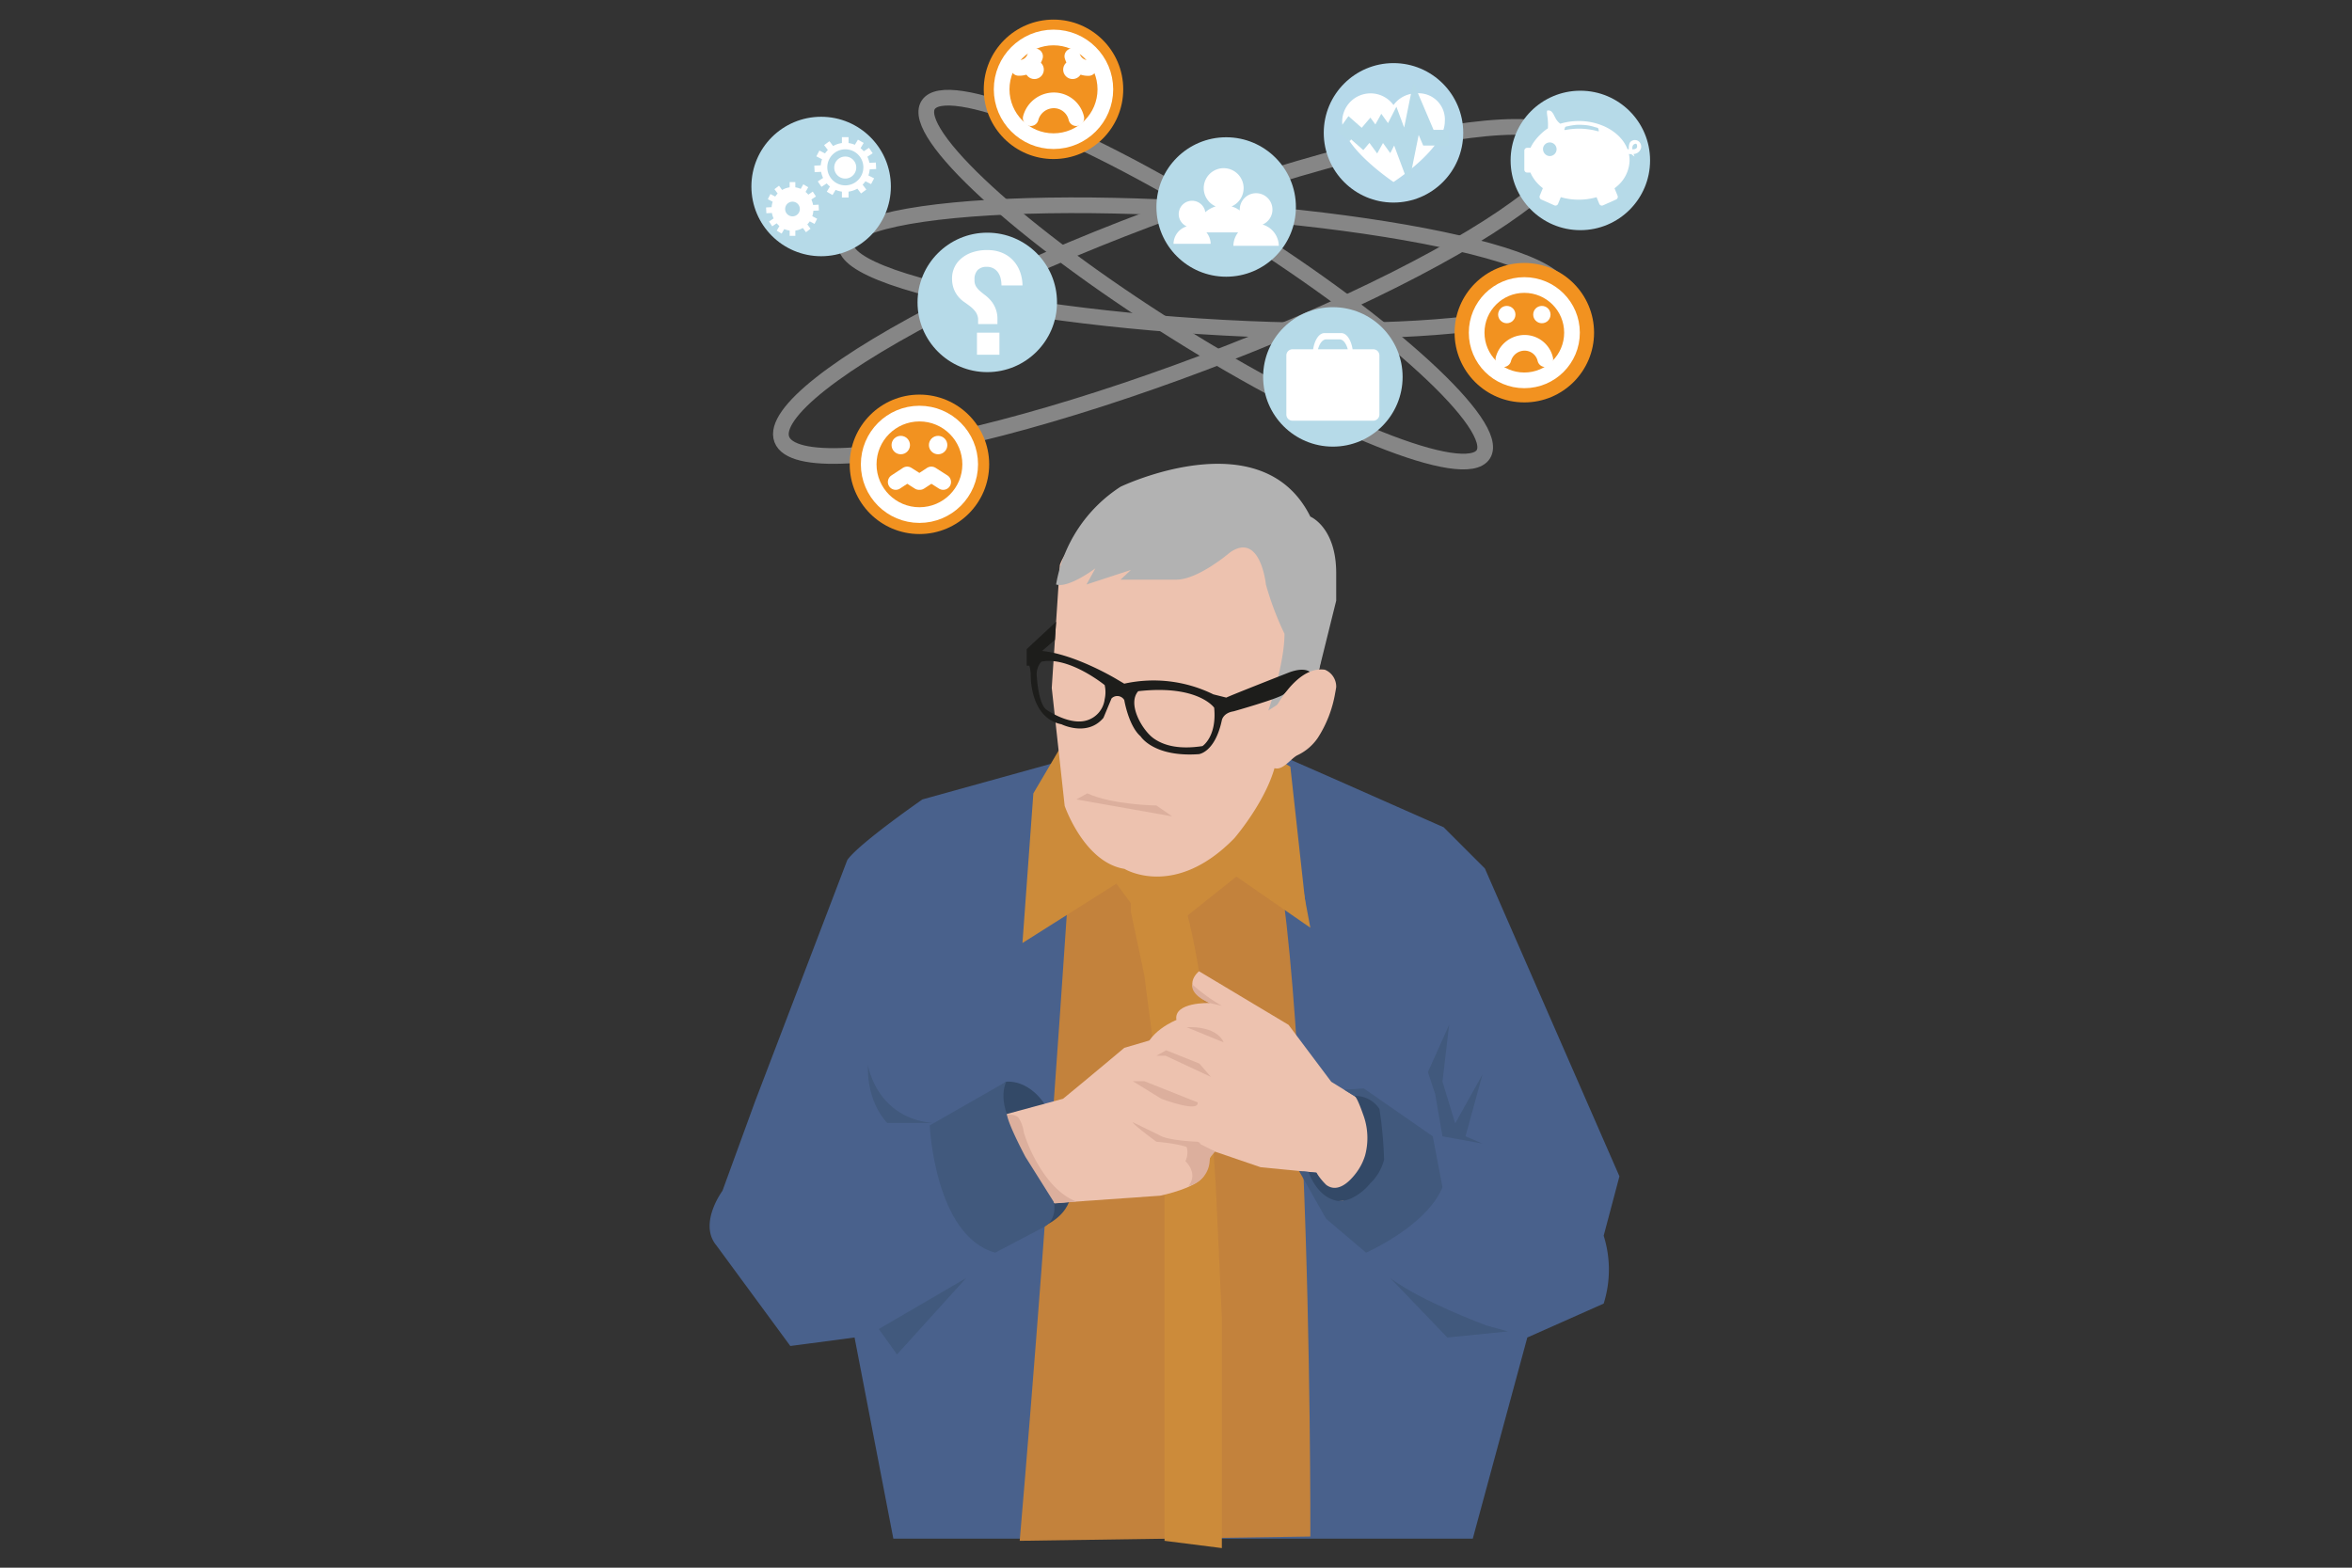 <svg id="Layer_1" data-name="Layer 1" xmlns="http://www.w3.org/2000/svg" width="300" height="200" viewBox="0 0 300 200"><rect x="0" y="0" width="300" height="200" fill="#333333" stroke="none"/><defs><style>.cls-1,.cls-12,.cls-14,.cls-16,.cls-19{fill:none;}.cls-1{stroke:#868686;}.cls-1,.cls-12,.cls-19{stroke-miterlimit:10;}.cls-1,.cls-12,.cls-14,.cls-19{stroke-width:2px;}.cls-2{fill:#f29220;}.cls-3{fill:#49618c;}.cls-4{fill:#dcaf9d;}.cls-5{fill:#c3823c;}.cls-6{fill:#cc8b3a;}.cls-7{fill:#334967;}.cls-8{fill:#41597d;}.cls-9{fill:#edc2af;}.cls-10{fill:#b2b2b2;}.cls-11{fill:#1d1d1b;}.cls-12,.cls-14{stroke:#fff;}.cls-13{fill:#fff;}.cls-14{stroke-linecap:round;stroke-linejoin:round;}.cls-15{fill:#b6dae8;}.cls-17{fill:#bc2026;}.cls-18{fill:#b6d9ea;}.cls-19{stroke:#b6dae8;}</style></defs><ellipse class="cls-1" cx="153.479" cy="34.189" rx="7.45" ry="45.654" transform="translate(109.408 185.127) rotate(-86.281)"/><ellipse class="cls-1" cx="153.793" cy="35.675" rx="7.67" ry="41.833" transform="translate(41.689 146.84) rotate(-57.819)"/><ellipse class="cls-1" cx="149.801" cy="37.18" rx="53.52" ry="9.813" transform="translate(-3.486 55.229) rotate(-20.654)"/><circle class="cls-2" cx="134.375" cy="11.395" r="8.895"/><circle class="cls-2" cx="117.276" cy="59.238" r="8.895"/><path class="cls-3" d="M138.842,96.11,117.66,101.985s-8.04,5.566-9.586,7.731L96.323,140.484l-4.175,11.441s-3.092,4.175-.773,6.958l9.431,12.833,8.194-1.082,4.948,25.666h73.905l6.957-25.666,9.741-4.329a14.424,14.424,0,0,0,0-8.658l2.01-7.576L189.4,110.798l-5.257-5.257-14.337-6.339-9.164-4.02Z"/><path class="cls-4" d="M162.034,97.037l-25.666,3.247s-.95,14.045,14.534,14.07C150.901,114.354,164.353,110.18,162.034,97.037Z"/><path class="cls-5" d="M137.351,97.192s-3.421,54.388-7.286,99.38l37.071-.547s.309-94.968-8.504-98.524Z"/><polygon class="cls-6" points="163.58 99.511 167.136 118.357 157.704 111.829 149.51 118.357 146.727 108.934 160.487 98.429 163.58 99.511"/><path class="cls-6" d="M144.253,116.364l1.701,8.04,2.584,19.79v52.378l7.311.928V168.159l-.773-16.853L153.53,127.805s-1.546-11.751-3.479-14.997l-5.798-.979Z"/><path class="cls-7" d="M125.236,140.174l3.092-2.165s3.841-.618,6.173,5.257l-7.255,1.701Z"/><path class="cls-7" d="M136.621,151.075s.928,4.02-4.793,5.875l-3.401-4.948Z"/><path class="cls-8" d="M120.597,143.267h-7.421s-2.628-2.474-2.474-7.421c0,0,1.237,8.194,10.668,7.421"/><polygon class="cls-8" points="123.226 163.057 112.094 169.551 114.413 172.798 123.226 163.057"/><path class="cls-8" d="M189.554,169.087s-8.349-3.092-12.214-6.03l7.267,7.576,7.731-.773Z"/><polygon class="cls-8" points="189.091 145.895 183.988 144.967 183.061 139.582 182.133 136.773 184.839 130.743 183.988 137.991 185.612 143.318 189.091 137.082 186.926 144.967 189.091 145.895"/><path class="cls-9" d="M177.34,142.648l-7.534-4.638-5.454-7.267L152.938,123.91s-2.655,2.04,1.365,4.05c0,0-4.638-.155-4.252,2.165,0,0-3.943,1.546-4.097,4.484,0,0-4.175,1.045-2.551,3.383,0,0,6.092.359,8.576,2.183,0,0,.35,1.552-1.739,1.305l-3.513-.841s-1.059-1.495-3.699-1.056c0,0-.939,1.469,2.926,3.736l6.025,2.577,8.818,3.015,7.112.696,1.897,4.02h6.761S178.986,144.46,177.34,142.648Z"/><path class="cls-9" d="M132.502,153.626l15.461-1.082s5.412-1.082,5.721-2.938l2.165-6.288L150.24,131.671l-6.837,2.01s-4.407,3.711-7.808,6.494l-11.596,3.144Z"/><path class="cls-8" d="M174.248,159.81s7.731-3.401,9.741-8.349l-1.237-6.494L173.958,138.86l-2.518.156,1.762,1.085s1.548-.439,2.63,1.504l.425,6.197a9.493,9.493,0,0,1-4.948,5.36s-2.085.366-4.404-3.654l-1.21-.118,3.449,6.092Z"/><polygon class="cls-6" points="144.68 115.823 142.398 112.731 130.415 120.307 131.807 101.212 135.363 95.182 161.338 95.878 164.585 97.811 166.779 117.756 157.782 109.329 144.68 115.823"/><path class="cls-9" d="M156.416,59.724s-9.483-.206-13.812,3.092c0,0-6.597,6.597-7.421,9.277l-1.031,15.667,1.649,15.049s2.474,7.215,7.628,8.04c0,0,6.391,3.917,14.018-3.917,0,0,3.917-4.535,5.154-9.071a16.263,16.263,0,0,0,6.597-7.834s1.855-4.177-1.031-4.253l1.618-8.322s.65-8.658-5.122-14.018C164.662,63.435,162.6,60.755,156.416,59.724Z"/><path class="cls-4" d="M149.51,104.15l-2.01-1.391s-5.589-.065-8.813-1.546l-1.391.773Z"/><path class="cls-10" d="M156.931,70.444s-4.072,3.505-6.88,3.505h-7.124l1.326-1.237-5.669,1.855,1.134-2.062s-3.424,2.577-5.01,2.062a18.533,18.533,0,0,1,8.22-12.472s18.024-8.658,24.208,3.814c0,0,3.298,1.34,3.298,7.215v3.505l-2.268,9.147L165.59,88.181l-3.814,2.466s2.062-5.875,2.062-9.792a38.453,38.453,0,0,1-2.371-6.287S160.787,67.845,156.931,70.444Z"/><polygon class="cls-11" points="134.707 79.315 134.555 81.634 132.917 83.047 132.09 84.359 132.09 84.926 130.956 84.926 130.956 82.813 134.707 79.315"/><path class="cls-11" d="M131.286,84.894a4.798,4.798,0,0,1,.185,1.115c0,.004-.204,5.566,3.917,6.391,0,0,3.298,1.649,5.36-.825l1.031-2.474a1.035,1.035,0,0,1,1.623.206s.541,3.298,2.087,4.638c0,0,1.649,2.68,7.421,2.268,0,0,2.062-.206,2.938-4.329,0,0,.155-.928,1.494-1.134,0,0,5.73-1.619,6.391-2.165l3.401-2.81s-.619-.749-2.68,0c0,0-7.421,2.913-8.04,3.222l-1.649-.412a17.265,17.265,0,0,0-11.364-1.365l-1.005-.593s-5.463-3.298-9.792-3.608q-.544.544-1.088,1.088C131.133,84.495,131.189,84.414,131.286,84.894Zm13.894,3.288c7.628-.868,9.689,2.105,9.689,2.105.361,3.711-1.494,4.896-1.494,4.896-2.074.317-4.432.284-6.213-.973C145.733,93.202,143.736,89.832,145.181,88.181Zm-12.349-3.77c3.525-.722,8.071,2.989,8.071,2.989a4.068,4.068,0,0,1,0,1.804,3.229,3.229,0,0,1-2.216,2.68c-2.243.745-5.205-1.34-5.205-1.34-1.056-.741-1.237-4.278-1.237-4.278A2.397,2.397,0,0,1,132.832,84.411Z"/><path class="cls-8" d="M128.328,138.01l-9.741,5.566s.619,14.07,8.349,16.234l6.184-3.247s2.216-.928,1.031-4.329c0,0-5.051-7.421-5.051-8.658C129.101,143.576,127.246,140.638,128.328,138.01Z"/><path class="cls-9" d="M162.302,91.059s2.875-6.184,6.689-5.618a2.333,2.333,0,0,1,1.443,2.216c-.037.256-.083.511-.133.765a15.224,15.224,0,0,1-2.217,5.717,6.472,6.472,0,0,1-2.59,2.207c-.952.467-2.142,2.426-3.358,1.413"/><path class="cls-7" d="M166.906,149.508l1.003.098a8.416,8.416,0,0,0,1.254,1.559c1.508,1.11,3.054-.489,3.874-1.607a7.138,7.138,0,0,0,1.079-2.142,8.549,8.549,0,0,0-.26-5.27c-.075-.214-.822-2.357-1.122-2.332a3.663,3.663,0,0,1,3.214,1.667,52.664,52.664,0,0,1,.595,6.467,6.389,6.389,0,0,1-1.782,3.037,6.959,6.959,0,0,1-2.03,1.701,3.671,3.671,0,0,1-2.091.525C167.955,152.793,166.906,149.508,166.906,149.508Z"/><polygon class="cls-4" points="154.457 137.391 148.659 134.686 147.5 134.686 148.737 133.99 152.989 135.691 154.457 137.391"/><path class="cls-4" d="M156.081,132.985l-4.716-1.933S155.076,130.743,156.081,132.985Z"/><path class="cls-4" d="M154.988,146.9l-2.01-1.005H151.2a2.58,2.58,0,0,1,0,2.242s1.701,1.546.387,3.17a3.454,3.454,0,0,0,2.706-3.556Z"/><path class="cls-4" d="M152.757,140.638l-6.803-2.706h-1.469l3.633,2.242S152.989,142.03,152.757,140.638Z"/><path class="cls-4" d="M129.89,142.574l.028.028a4.491,4.491,0,0,1,.673,1.873,19.028,19.028,0,0,0,1.214,2.99c1.193,2.326,2.991,4.871,5.489,5.825l-2.764.239-3.729-5.934s-2.209-4.119-2.364-5.433C128.977,142.237,129.485,142.181,129.89,142.574Z"/><path class="cls-4" d="M152.765,145.663s-3.822-.129-4.904-.85l-3.376-1.649s-.283.051,3.015,2.499c0,0,4.226.283,4.845,1.263C152.344,146.926,153.7,145.947,152.765,145.663Z"/><path class="cls-4" d="M155.849,128.321l-1.546-.361s-2.433-.921-2.221-2.368A22.303,22.303,0,0,0,155.849,128.321Z"/><circle class="cls-12" cx="117.276" cy="59.238" r="6.473"/><circle class="cls-13" cx="114.894" cy="56.779" r="1.176"/><circle class="cls-13" cx="119.658" cy="56.779" r="1.176"/><polyline class="cls-14" points="120.304 61.491 118.794 60.528 117.328 61.491 117.224 61.491 115.714 60.528 114.248 61.491"/><circle class="cls-12" cx="134.375" cy="11.395" r="6.614"/><circle class="cls-13" cx="131.941" cy="8.883" r="1.202"/><circle class="cls-13" cx="136.81" cy="8.883" r="1.202"/><path class="cls-14" d="M131.468,15.073a3.053,3.053,0,0,1,2.952-2.27,2.942,2.942,0,0,1,2.863,2.271"/><path class="cls-14" d="M132.024,7.191a2.1,2.1,0,0,1-2.099,1.467"/><path class="cls-14" d="M136.778,7.176a2.101,2.101,0,0,0,2.078,1.497"/><circle class="cls-15" cx="156.399" cy="26.407" r="8.895"/><path class="cls-13" d="M159.616,29.646h-7.07a3.535,3.535,0,0,1,1.892-3.058h.001a3.483,3.483,0,0,1,.624-.257,2.544,2.544,0,1,1,2.021.007,3.328,3.328,0,0,1,.729.298l-.019.036.086.002A3.534,3.534,0,0,1,159.616,29.646Z"/><path class="cls-13" d="M163.114,31.36h-5.796a2.899,2.899,0,0,1,1.551-2.507h.001a2.856,2.856,0,0,1,.512-.21,2.085,2.085,0,1,1,1.657.006,2.731,2.731,0,0,1,.598.245l-.016.029.07.002A2.897,2.897,0,0,1,163.114,31.36Z"/><path class="cls-13" d="M154.422,31.101h-4.739a2.37,2.37,0,0,1,1.268-2.05h0a2.332,2.332,0,0,1,.418-.172,1.705,1.705,0,1,1,1.355.005,2.227,2.227,0,0,1,.488.2l-.013.024.058.001A2.369,2.369,0,0,1,154.422,31.101Z"/><circle class="cls-15" cx="170.009" cy="48.084" r="8.895"/><path class="cls-13" d="M164.075,45.343v7.543a.785.785,0,0,0,.785.785h10.298a.785.785,0,0,0,.785-.785V45.343a.785.785,0,0,0-.785-.785h-2.634c-.185-1.188-.757-2.061-1.432-2.061h-2.168c-.675,0-1.247.873-1.431,2.061H164.86A.785.785,0,0,0,164.075,45.343Zm7.832-.785h-3.796c.197-.748.591-1.263,1.044-1.263h1.709C171.316,43.295,171.71,43.81,171.907,44.558Z"/><circle class="cls-15" cx="201.574" cy="20.468" r="8.895"/><path class="cls-16" d="M199.759,16.147a.182.182,0,0,1,.05-.016s.049-.008.132-.021a8.085,8.085,0,0,1,1.12-.183c.236-.011.451-.01.693,0s.486.029.721.059a8.1,8.1,0,0,1,1.091.266c.084.02.133.032.133.032a.186.186,0,0,1,.049.02c.068.04.116.035.113.117l.074.261c-.003.091-.068.064-.149.058a8.849,8.849,0,0,0-1.601-.291q-.219-.02-.442-.029t-.442-.006a8.809,8.809,0,0,0-1.627.172c-.081,0-.141.022-.138-.069l.08-.232C199.62,16.201,199.688,16.182,199.759,16.147Z"/><path class="cls-16" d="M199.577,16.4l.04-.116a.105.105,0,0,1,.045-.086.63.63,0,0,1,.096-.05.182.182,0,0,1,.05-.016s.049-.008.132-.021a8.085,8.085,0,0,1,1.12-.183c.059-.003.117-.005.174-.006s.114-.002.171-.002c.114,0,.228.003.349.008.243.01.486.029.721.059a5.625,5.625,0,0,1,.826.191c.09.026.178.051.265.075l.056.013.068.016.009.002a.183.183,0,0,1,.049.02l.025.013c.055.027.091.032.089.104l.074.261a.126.126,0,0,1-.004.029c-.011.04-.044.04-.088.035-.018-.002-.037-.005-.057-.006a7.291,7.291,0,0,0-.783-.18c-.137-.024-.276-.046-.413-.064s-.273-.034-.405-.046q-.109-.01-.22-.018t-.222-.012q-.223-.009-.442-.006h0c-.133.002-.271.007-.41.015s-.28.02-.419.034c-.209.022-.415.05-.609.085q-.097.017-.189.037c-.051,0-.093.009-.117-.007-.014-.009-.022-.028-.021-.062Z"/><path class="cls-16" d="M204.185,26.201a.359.359,0,0,1-.16-.133A.359.359,0,0,0,204.185,26.201Z"/><path class="cls-13" d="M206.176,17.086a5.377,5.377,0,0,1,.753.784A5.377,5.377,0,0,0,206.176,17.086Z"/><path class="cls-16" d="M194.785,22.017h.423a4.347,4.347,0,0,0,.234.47,4.347,4.347,0,0,1-.234-.469h-.423a.353.353,0,0,1-.312-.198A.353.353,0,0,0,194.785,22.017Z"/><path class="cls-16" d="M206.198,25.414a.35.35,0,0,1-.063.036l-.839.374.839-.374A.35.35,0,0,0,206.198,25.414Z"/><path class="cls-16" d="M196.38,25.179a.382.382,0,0,1,.022-.215l.196-.478-.196.478A.382.382,0,0,0,196.38,25.179Z"/><path class="cls-16" d="M202.59,16.495c.137.018.276.04.413.064C202.866,16.535,202.728,16.513,202.59,16.495Z"/><path class="cls-16" d="M198.699,26.069a.358.358,0,0,1-.16.133A.358.358,0,0,0,198.699,26.069Z"/><path class="cls-16" d="M203.644,25.156a8.171,8.171,0,0,1-2.273.317h0a8.171,8.171,0,0,0,2.273-.317Z"/><path class="cls-16" d="M199.627,25.289q-.277-.06-.544-.138h0Q199.349,25.229,199.627,25.289Z"/><path class="cls-16" d="M207.854,20.455a3.937,3.937,0,0,0-.031-.485,3.937,3.937,0,0,1,.031.485,4.452,4.452,0,0,1-1.702,3.389A4.452,4.452,0,0,0,207.854,20.455Z"/><path class="cls-16" d="M205.935,24.018l.387.945a.381.381,0,0,1,.028.144.381.381,0,0,0-.028-.144Z"/><path class="cls-16" d="M205.038,16.316q-.209-.111-.429-.209Q204.829,16.205,205.038,16.316Z"/><path class="cls-16" d="M201.302,16.413h0c-.133.002-.271.007-.41.015.139-.008.277-.013.41-.015Z"/><path class="cls-16" d="M201.371,15.437a7.949,7.949,0,0,1,3.238.67,7.949,7.949,0,0,0-3.238-.67Z"/><path class="cls-13" d="M205.823,16.807a6.488,6.488,0,0,0-.785-.491A6.488,6.488,0,0,1,205.823,16.807Z"/><path class="cls-16" d="M199.617,16.284l-.04.116.04-.116a.105.105,0,0,1,.045-.086A.105.105,0,0,0,199.617,16.284Z"/><path class="cls-16" d="M204.251,26.221a.333.333,0,0,0,.068.007A.333.333,0,0,1,204.251,26.221Z"/><path class="cls-13" d="M206.176,17.086q-.17-.145-.353-.279Q206.006,16.941,206.176,17.086Z"/><path class="cls-16" d="M196.285,23.567l.015.015Z"/><path class="cls-16" d="M203.301,16.177c.09.026.178.051.265.075l.056.013-.056-.013C203.479,16.228,203.391,16.203,203.301,16.177Z"/><path class="cls-16" d="M202.59,16.495c-.137-.018-.273-.034-.405-.046q-.109-.01-.22-.018.11.007.22.018C202.317,16.461,202.453,16.476,202.59,16.495Z"/><path class="cls-16" d="M199.017,15.778a7.868,7.868,0,0,1,.847-.205,7.868,7.868,0,0,0-.847.205Z"/><path class="cls-16" d="M199.94,16.11c-.084.013-.132.021-.132.021a.182.182,0,0,0-.05.016.182.182,0,0,1,.05-.016s.049-.008.132-.021a8.085,8.085,0,0,1,1.12-.183c.059-.003.117-.005.174-.006-.057.001-.115.003-.174.006A8.085,8.085,0,0,0,199.94,16.11Z"/><path class="cls-16" d="M197.429,15.346c.004.052.008.107.011.165C197.437,15.453,197.434,15.398,197.429,15.346Z"/><path class="cls-16" d="M203.69,16.281l.009.002a.186.186,0,0,1,.049.02.183.183,0,0,0-.049-.02Z"/><path class="cls-16" d="M197.441,16.366c-.036.024-.073.05-.11.075.037-.025.073-.051.11-.075.01-.216.012-.406.01-.574C197.453,15.96,197.451,16.15,197.441,16.366Z"/><path class="cls-16" d="M196.825,18.857a.948.948,0,0,0-.012.149.9.9,0,0,0,.6.86.833.833,0,0,0,.266.043.904.904,0,1,0-.854-1.052Zm-.007.15a.862.862,0,1,1,.861.899A.88.88,0,0,1,196.818,19.007Z"/><path class="cls-17" d="M198.374,15.001c-.027-.051-.054-.101-.079-.151C198.32,14.9,198.346,14.95,198.374,15.001Z"/><path class="cls-17" d="M197.902,14.236a.6.6,0,0,0-.099-.073A.6.6,0,0,1,197.902,14.236Z"/><path class="cls-17" d="M198.294,14.85c-.025-.05-.05-.098-.075-.146C198.244,14.752,198.269,14.801,198.294,14.85Z"/><path class="cls-17" d="M201.371,15.437h0q-.156,0-.31.006Q201.215,15.437,201.371,15.437Z"/><path class="cls-17" d="M201.743,16.419q-.223-.009-.442-.006Q201.521,16.41,201.743,16.419Z"/><path class="cls-17" d="M197.331,16.441c-.075.052-.151.106-.226.164C197.18,16.547,197.256,16.494,197.331,16.441Z"/><path class="cls-17" d="M197.322,14.465c.004.048.009.097.015.147C197.331,14.562,197.326,14.513,197.322,14.465Z"/><path class="cls-17" d="M203.931,16.71c-.011.04-.044.04-.088.035C203.887,16.751,203.92,16.75,203.931,16.71Z"/><path class="cls-17" d="M201.371,25.473q-.302,0-.598-.021.295.021.598.021Z"/><path class="cls-17" d="M196.772,16.879c-.11.096-.218.197-.324.301C196.553,17.076,196.661,16.975,196.772,16.879Z"/><path class="cls-17" d="M199.537,16.516c-.001.034.006.052.021.062-.014-.009-.022-.028-.021-.062l.04-.116Z"/><path class="cls-17" d="M194.429,19.228a.379.379,0,0,1,.061-.207.379.379,0,0,0-.061.207v2.418a.377.377,0,0,0,.043.173.377.377,0,0,1-.043-.173Z"/><path class="cls-17" d="M196.399,25.247a.374.374,0,0,0,.074.12A.374.374,0,0,1,196.399,25.247Z"/><path class="cls-17" d="M205.296,25.824l-.839.374a.344.344,0,0,1-.069.022.344.344,0,0,0,.069-.022Z"/><path class="cls-17" d="M204.319,26.228a.335.335,0,0,0,.069-.007A.334.334,0,0,1,204.319,26.228Z"/><path class="cls-17" d="M207.754,19.605h0l.024.079c.019.094.033.189.045.285-.012-.096-.026-.191-.045-.285Z"/><path class="cls-17" d="M197.105,16.605c-.112.086-.224.177-.334.274C196.882,16.783,196.993,16.691,197.105,16.605Z"/><path class="cls-17" d="M196.597,24.486l.196-.478a5.763,5.763,0,0,1-.493-.426,5.763,5.763,0,0,0,.493.426Z"/><path class="cls-17" d="M196.285,23.567a4.97,4.97,0,0,1-.843-1.08A4.972,4.972,0,0,0,196.285,23.567Z"/><path class="cls-17" d="M199.864,16.548c.194-.035.4-.064.609-.085C200.264,16.484,200.058,16.513,199.864,16.548Z"/><path class="cls-13" d="M207.284,18.393a4.37,4.37,0,0,1,.255.512h0A4.386,4.386,0,0,0,207.284,18.393Z"/><polygon class="cls-17" points="203.991 26.003 203.644 25.156 203.644 25.156 203.991 26.003"/><path class="cls-17" d="M198.405,26.228a.34.34,0,0,1-.138-.03l-1.678-.748,1.678.748A.34.34,0,0,0,198.405,26.228Z"/><polygon class="cls-17" points="199.082 25.151 198.733 26.003 199.082 25.151 199.082 25.151"/><path class="cls-17" d="M201.405,15.92c.114,0,.228.003.349.008.243.01.486.029.721.059-.235-.03-.478-.049-.721-.059C201.633,15.923,201.519,15.92,201.405,15.92Z"/><path class="cls-17" d="M195.857,17.838c-.09.113-.174.228-.252.342C195.683,18.066,195.767,17.951,195.857,17.838Z"/><path class="cls-17" d="M195.995,17.669c.142-.168.294-.332.452-.488C196.289,17.337,196.137,17.501,195.995,17.669Z"/><path class="cls-17" d="M203.772,16.317c.055.027.091.032.089.104C203.863,16.349,203.827,16.344,203.772,16.317Z"/><path class="cls-17" d="M198.374,15.001a2.106,2.106,0,0,0,.643.777h0A2.106,2.106,0,0,1,198.374,15.001Z"/><path class="cls-17" d="M197.319,14.417c-.003-.048-.003-.097-.002-.146C197.316,14.32,197.316,14.368,197.319,14.417Z"/><path class="cls-17" d="M194.49,19.021a.367.367,0,0,1,.096-.1A.367.367,0,0,0,194.49,19.021Z"/><path class="cls-13" d="M207.558,18.951l-.02-.045h0l.02.045.197.655h0Z"/><path class="cls-13" d="M194.429,19.228v2.418a.377.377,0,0,0,.043.173.353.353,0,0,0,.312.198h.423a4.347,4.347,0,0,0,.234.47,4.972,4.972,0,0,0,.843,1.08l.015.015a5.763,5.763,0,0,0,.493.426l-.196.478-.196.478a.385.385,0,0,0-.003.284.374.374,0,0,0,.074.12.35.35,0,0,0,.116.084l1.678.748a.34.34,0,0,0,.138.03.344.344,0,0,0,.134-.027.358.358,0,0,0,.16-.133.378.378,0,0,0,.035-.066l.349-.852h0q.267.078.544.138a8.187,8.187,0,0,0,1.147.163q.295.021.598.021a8.171,8.171,0,0,0,2.273-.317l.347.847a.378.378,0,0,0,.035.066.359.359,0,0,0,.16.133.343.343,0,0,0,.066.02.34.34,0,0,0,.138,0,.344.344,0,0,0,.069-.022l.839-.374.839-.374a.35.35,0,0,0,.063-.036.383.383,0,0,0,.124-.451l-.387-.945q.111-.085.217-.175a4.452,4.452,0,0,0,1.702-3.389,3.937,3.937,0,0,0-.031-.485c-.012-.096-.026-.191-.045-.285l-.024-.079-.197-.655-.02-.045a4.386,4.386,0,0,0-.255-.512,4.75,4.75,0,0,0-.354-.523,5.377,5.377,0,0,0-.753-.784q-.17-.145-.353-.279a6.488,6.488,0,0,0-.785-.491q-.209-.111-.429-.209a7.949,7.949,0,0,0-3.238-.67q-.156,0-.31.006a8.269,8.269,0,0,0-1.198.131,7.868,7.868,0,0,0-.847.205,2.106,2.106,0,0,1-.643-.777c-.027-.051-.054-.101-.079-.151s-.05-.098-.075-.146a1.664,1.664,0,0,0-.318-.469.6.6,0,0,0-.099-.073.611.611,0,0,0-.474-.047c-.006.053-.01.104-.012.154s-.001.098.002.146l.003.048c.004.048.009.097.015.147.025.199.067.42.092.734.004.052.008.107.011.165.005.087.008.18.01.281.003.168,0,.358-.01.574-.036.024-.073.05-.11.075-.075.052-.151.106-.226.164-.112.086-.224.177-.334.274s-.218.197-.324.301c-.158.156-.311.32-.452.488q-.071.084-.138.169c-.09.113-.174.228-.252.342a4.167,4.167,0,0,0-.382.677h-.439a.343.343,0,0,0-.198.064.367.367,0,0,0-.096.1A.379.379,0,0,0,194.429,19.228Zm5.108-2.712.04-.116.04-.116a.105.105,0,0,1,.045-.086.63.63,0,0,1,.096-.05.182.182,0,0,1,.05-.016s.049-.008.132-.021a8.085,8.085,0,0,1,1.12-.183c.059-.003.117-.005.174-.006s.114-.002.171-.002c.114,0,.228.003.349.008.243.01.486.029.721.059a5.625,5.625,0,0,1,.826.191c.09.026.178.051.265.075l.056.013.068.016.009.002a.186.186,0,0,1,.049.02l.025.013c.055.027.091.032.089.104l.074.261a.126.126,0,0,1-.004.029c-.011.04-.044.04-.088.035-.018-.002-.037-.005-.057-.006a7.291,7.291,0,0,0-.783-.18c-.137-.024-.276-.046-.413-.064s-.273-.034-.405-.046q-.109-.01-.22-.018t-.222-.012q-.223-.009-.442-.006h0c-.133.002-.271.007-.41.015s-.28.02-.419.034c-.209.022-.415.05-.609.085q-.097.017-.189.037c-.051,0-.093.009-.117-.007C199.544,16.568,199.536,16.55,199.537,16.516Zm-2.724,2.49a.948.948,0,0,1,.012-.149.869.869,0,1,1,.854,1.052.833.833,0,0,1-.266-.043A.9.9,0,0,1,196.813,19.006Z"/><path class="cls-13" d="M207.397,18.349c-.003-.003.004.006-.006-.008l.009.011-.002-.002Z"/><path class="cls-13" d="M207.411,19.035a1.916,1.916,0,0,1,.389.027,3.071,3.071,0,0,0,.576-.022.555.555,0,0,0,.39-.171c.099-.153.051-.563-.141-.531-.87.144-.127,1.633-.127,1.633s-.813-.44-.744-1.028c.002-.014,0-.029,0-.043.006-.301.043-.735.325-.89a.786.786,0,0,1,1.125.23.88.88,0,0,1,.124.603,1.029,1.029,0,0,1-.704.764,2.464,2.464,0,0,1-1.086,0C207.07,19.461,207.411,19.035,207.411,19.035Z"/><circle class="cls-15" cx="125.928" cy="38.579" r="8.895"/><g id="question_mark" data-name="question mark"><path class="cls-13" d="M130.421,36.414h-2.685a3.721,3.721,0,0,0-.11-.922,2.22,2.22,0,0,0-.338-.749,1.696,1.696,0,0,0-.585-.511,1.767,1.767,0,0,0-.849-.192,1.564,1.564,0,0,0-1.141.402,1.67,1.67,0,0,0-.411,1.242,1.497,1.497,0,0,0,.173.822,2.454,2.454,0,0,0,.502.603q.311.274.676.548a4.598,4.598,0,0,1,.694.648,3.564,3.564,0,0,1,.877,2.219v.822h-2.466v-.694a1.859,1.859,0,0,0-.356-.913,3.624,3.624,0,0,0-.648-.648q-.365-.283-.776-.566a3.776,3.776,0,0,1-.749-.685,3.557,3.557,0,0,1-.566-.968,3.895,3.895,0,0,1-.228-1.443,3.28,3.28,0,0,1,.228-1.141,3.205,3.205,0,0,1,.758-1.141,4.21,4.21,0,0,1,1.397-.886,5.723,5.723,0,0,1,2.164-.356,4.692,4.692,0,0,1,1.817.338,4.031,4.031,0,0,1,1.388.941,4.285,4.285,0,0,1,.895,1.425A5.214,5.214,0,0,1,130.421,36.414ZM127.48,42.442v2.813h-2.867V42.442Z"/></g><circle class="cls-15" cx="104.736" cy="23.792" r="8.895"/><path class="cls-13" d="M110.931,21.606l.827-.042-.044-.83-.825.042a3.107,3.107,0,0,0-.255-.779l.678-.445-.472-.691-.666.437a3.15,3.15,0,0,0-.41-.393l.4-.668-.732-.42-.392.655a3.111,3.111,0,0,0-.805-.222v-.752h-.849V18.25a3.113,3.113,0,0,0-1.122.379l-.468-.613-.68.498.477.626a3.141,3.141,0,0,0-.361.432l-.717-.364-.39.738.729.37a3.1,3.1,0,0,0-.164.775l-.827.042.044.83.825-.042a3.102,3.102,0,0,0,.255.779l-.678.445.472.691.666-.437a3.137,3.137,0,0,0,.41.393l-.4.668.732.42.392-.655a3.108,3.108,0,0,0,.805.222v.752h.849V24.447a3.11,3.11,0,0,0,1.122-.379l.468.613.679-.498-.477-.626a3.134,3.134,0,0,0,.361-.432l.717.364.39-.738-.729-.37A3.105,3.105,0,0,0,110.931,21.606Zm-3.12,2.043a2.3,2.3,0,1,1,2.312-2.3A2.306,2.306,0,0,1,107.811,23.648Z"/><path class="cls-13" d="M109.215,21.349a1.404,1.404,0,1,1-1.404-1.377A1.391,1.391,0,0,1,109.215,21.349Z"/><path class="cls-13" d="M98.456,27.169a2.845,2.845,0,0,0,.217.694l-.579.396.403.615.569-.389a2.724,2.724,0,0,0,.35.35l-.341.595.625.374.335-.583a2.571,2.571,0,0,0,.687.197v.669h.724v-.669a2.583,2.583,0,0,0,.958-.337l.399.545.58-.443-.408-.557a2.755,2.755,0,0,0,.308-.385l.612.324.333-.657-.622-.329a2.87,2.87,0,0,0,.14-.69l.706-.038-.038-.739-.704.037a2.842,2.842,0,0,0-.217-.694l.579-.396-.403-.615-.569.389a2.751,2.751,0,0,0-.35-.35l.341-.595-.625-.374-.335.583a2.567,2.567,0,0,0-.687-.197v-.669h-.724v.669a2.584,2.584,0,0,0-.958.337l-.399-.545-.58.443.408.557a2.766,2.766,0,0,0-.308.385l-.613-.324-.333.657.622.329a2.865,2.865,0,0,0-.14.69l-.706.037.038.739Zm1.69-.51a.937.937,0,1,1,.937.944A.941.941,0,0,1,100.146,26.659Z"/><circle class="cls-2" cx="194.429" cy="42.442" r="8.895"/><circle class="cls-12" cx="194.429" cy="42.442" r="6.081"/><circle class="cls-13" cx="192.192" cy="40.132" r="1.105"/><circle class="cls-13" cx="196.667" cy="40.132" r="1.105"/><path class="cls-14" d="M191.757,45.822a2.806,2.806,0,0,1,2.713-2.087,2.704,2.704,0,0,1,2.632,2.087"/><circle class="cls-18" cx="177.741" cy="16.947" r="8.895"/><path class="cls-13" d="M174.816,11.911a3.612,3.612,0,0,1,2.925,1.494,3.611,3.611,0,0,1,2.924-1.494,3.342,3.342,0,0,1,3.619,3.619c0,3.461-6.543,7.689-6.543,7.689s-6.544-4.386-6.544-7.689a3.619,3.619,0,0,1,3.619-3.619Zm0,0"/><polyline class="cls-19" points="184.839 17.565 182.191 17.565 180.61 13.856 179.391 19.902 177.968 16.092 177.186 17.621 176.294 16.379 175.545 17.728 174.734 16.618 173.79 17.728 172.167 16.298 171.363 17.424"/></svg>